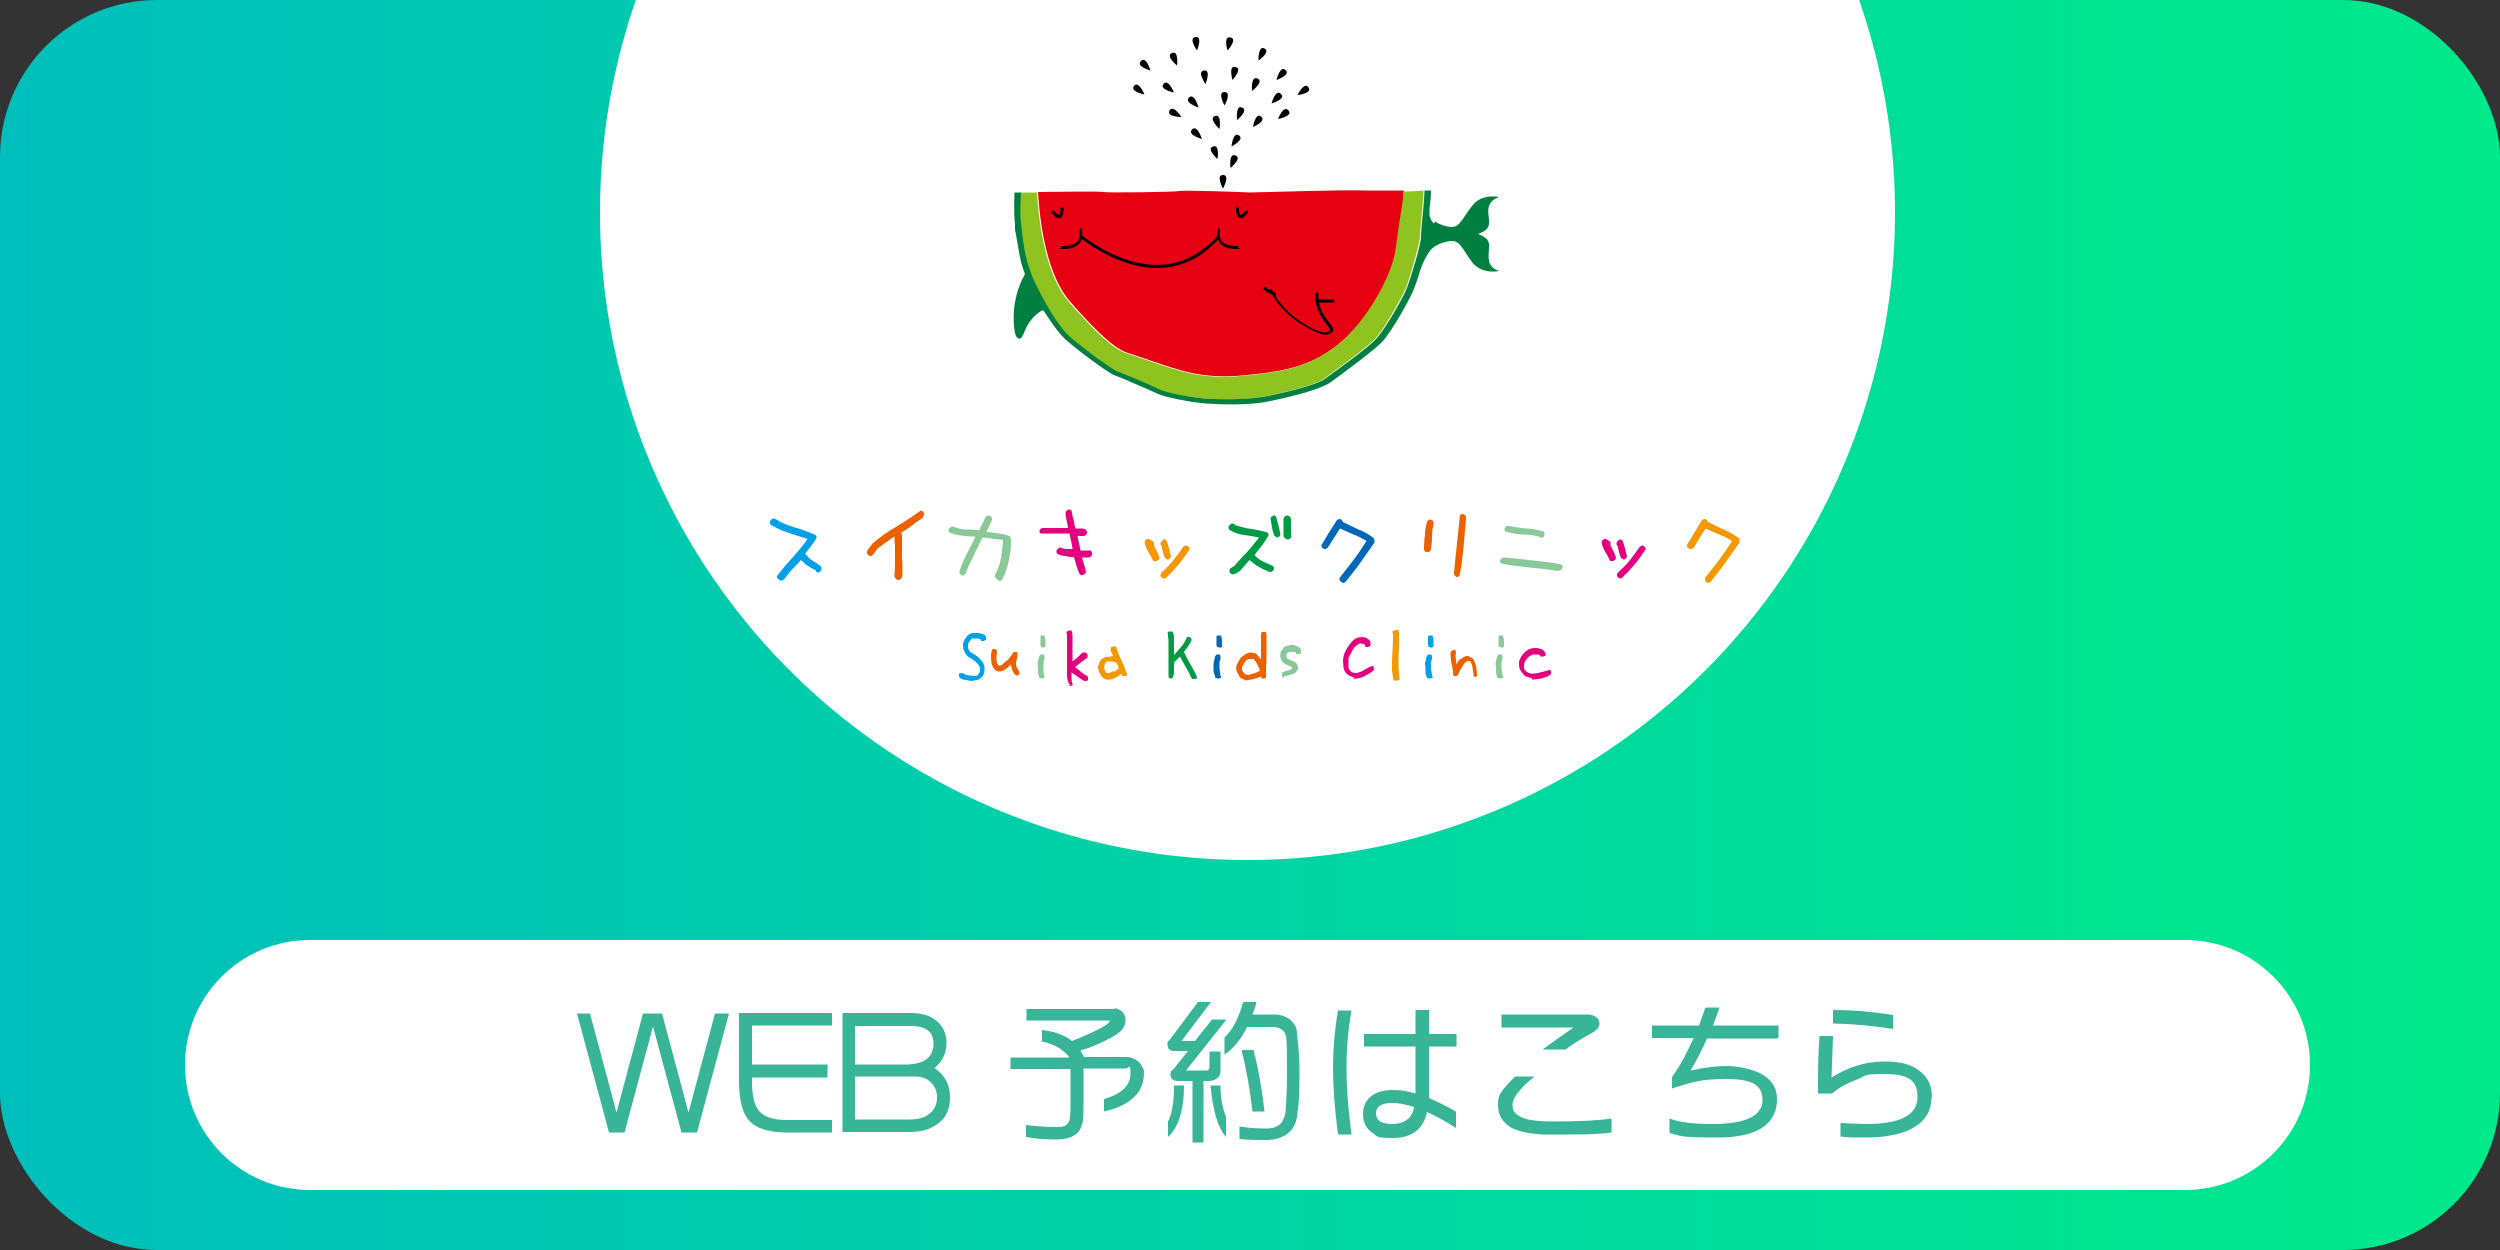 <?xml version="1.0" encoding="UTF-8"?>
<svg id="_レイヤー_1" data-name=" レイヤー 1" xmlns="http://www.w3.org/2000/svg" version="1.1" xmlns:xlink="http://www.w3.org/1999/xlink" viewBox="0 0 500 250">
  <rect x="0" y="0" width="500" height="250" fill="#333333" stroke="none"/>
  <defs>
    <style>
      .cls-1 {
        fill: #000;
      }

      .cls-1, .cls-2, .cls-3, .cls-4, .cls-5, .cls-6, .cls-7, .cls-8, .cls-9, .cls-10, .cls-11, .cls-12, .cls-13, .cls-14 {
        stroke-width: 0px;
      }

      .cls-2 {
        fill: #eb6100;
      }

      .cls-3 {
        fill: url(#_名称未設定グラデーション_12);
      }

      .cls-4 {
        fill: #37b596;
      }

      .cls-5 {
        fill: #094;
      }

      .cls-6 {
        fill: #00a0e9;
      }

      .cls-7 {
        fill: #89c997;
      }

      .cls-8 {
        fill: #e60012;
      }

      .cls-9 {
        fill: #007f41;
      }

      .cls-10 {
        fill: #e3007e;
      }

      .cls-11 {
        fill: #fff;
      }

      .cls-12 {
        fill: #8fc31f;
      }

      .cls-13 {
        fill: #0068b7;
      }

      .cls-14 {
        fill: #f39800;
      }
    </style>
    <linearGradient id="_名称未設定グラデーション_12" data-name="名称未設定グラデーション 12" x1="0" y1="125" x2="500" y2="125" gradientTransform="translate(0 250) scale(1 -1)" gradientUnits="userSpaceOnUse">
      <stop offset="0" stop-color="#00bfbc"/>
      <stop offset="1" stop-color="#00e98b"/>
    </linearGradient>
  </defs>
  <rect class="cls-3" x="0" width="500" height="250" rx="31.4" ry="31.4"/>
  <circle class="cls-11" cx="249.5" cy="42.5" r="129.5"/>
  <g>
    <g>
      <g>
        <path class="cls-6" d="M156,116l-.4-.2s-.1-.2-.2-.3v-.3c1-1.3,2-2.5,3.1-3.7s2.1-2.4,3-3.7c-1.2-.4-2.5-.8-3.7-1.2-1.2-.4-2.4-.9-3.6-1.6,0,0-.2-.2-.2-.3v-.4l.2-.4s.2,0,.3-.2h.4c1.3.8,2.7,1.4,4.1,1.8,1.4.4,2.8.9,4.1,1.5,0,0,.1.2.2.3v.3c-.3.6-.7,1.1-1.1,1.6-.4.5-.8,1.1-1.2,1.6l.3.2c.4.5.8.9,1.3,1.2.5.3,1,.6,1.5,1,0,0,.1.2.2.3v.4l-.2.4c-.1,0-.2,0-.3.2h-.3l-.3-.2v-.2c-.6-.3-1.1-.6-1.6-.9s-.9-.7-1.4-1.2h0c-.6.7-1.2,1.3-1.8,1.9-.6.7-1.1,1.3-1.6,2-.1,0-.2,0-.3.2h-.5Z"/>
        <path class="cls-2" d="M179.4,115.9l-.3-.2s-.1-.2-.2-.3v-.8c.1,0,.1-2.8.1-2.8v-2.9c-.1,0-.1-1.4-.1-1.4v-.2c-.1,0-3.4,2.4-3.4,2.4l-.9,1.3c-.1,0-.2,0-.3.2h-.3l-.4-.2s-.1-.2-.2-.3v-.4c.1-.3.3-.5.5-.8.2-.2.4-.5.6-.8,1.5-1.3,3.1-2.4,4.8-3.4s3.3-2.1,4.9-3.2l.4.2s.1.2.2.3v.4l-.3.6c-.7.5-1.4.9-2.1,1.5-.7.5-1.4,1-2.1,1.4h0c0,.3.1.4.1.6v4.8c.1,0,.1,2.8.1,2.8,0,.2,0,.4-.1.6,0,.2,0,.3-.2.5,0,0-.2,0-.3.2h-.5Z"/>
        <path class="cls-7" d="M199.5,115.9l-.3-.2s-.1-.2-.2-.3v-.4c.6-1.1,1-2.2,1.2-3.4.2-1.2.3-2.4.4-3.6l-4.1-.5c-.6,1.2-1.2,2.5-1.8,3.7s-1.2,2.5-1.7,3.7c0,0-.2,0-.3.2h-.3l-.3-.2s-.1-.2-.2-.3v-.4c.4-1.2.9-2.4,1.5-3.5s1.2-2.3,1.7-3.4c-.9,0-1.8,0-2.7-.2-.9,0-1.7-.3-2.5-.6,0,0-.1-.2-.2-.3v-.3l.3-.4s.2,0,.3-.2h.4l.4.2h0c.8.3,1.5.4,2.3.4s1.6,0,2.4.2c.2-.5.4-.9.7-1.4.2-.5.5-1,.7-1.4,0,0,.2,0,.3-.2h.3l.4.2s.1.2.2.3v.4l-1.1,2.4c.8,0,1.6.2,2.4.3.8,0,1.5.3,2.2.5.2.2.3.4.3.6v.7c0,1.3-.2,2.6-.5,3.9s-.7,2.5-1.3,3.6c-.1,0-.2,0-.3.2h-.3l-.3-.3Z"/>
        <path class="cls-10" d="M216.4,115.1l-.4-.2c-.3-.5-.5-1.1-.7-1.7s-.3-1.2-.5-1.8c-.6,0-1.1,0-1.7-.2-.6,0-1.1-.2-1.6-.4,0,0-.1-.2-.2-.3v-.4l.3-.4s.2,0,.3-.2h.3c.3.2.7.3,1.1.3s.8,0,1.2,0v-.2l-.6-2.9h-5.6s-.2,0-.2,0c0,0-.1-.2-.2-.3v-.3l.2-.3c.1,0,.2-.2.4-.2h5.1v-.2c-.1-.5-.2-.9-.3-1.4s-.2-1-.2-1.4l.2-.5c.1,0,.2,0,.3-.2h.3l.4.2c.1.6.2,1.2.4,1.8.1.6.2,1.2.4,1.8h1.1c.4,0,.7,0,1,.3,0,0,.1.2.2.3v.3l-.2.4s-.2,0-.3.2h-1.4c0,0,0,0,0,0l.6,2.9h2.1c0,0,.1.3.2.4v.4l-.2.4c-.1,0-.3.2-.5.2h-1.3c.1.5.3,1,.4,1.4.2.5.3,1,.4,1.5l-.2.4c-.1,0-.2,0-.3.2h-.3,0Z"/>
        <path class="cls-14" d="M231,112.3l-.4-.2c-.3-.6-.6-1.2-1-1.8-.3-.6-.6-1.2-.7-1.9l.2-.4s.2,0,.3-.2h.4l.8.5s.1.2.2.3v.5c.2.4.4.8.6,1.2.2.4.4.8.5,1.3l-.2.4s-.2,0-.3.2h-.4ZM233.3,111.8l-.3-.2c-.2-.4-.3-.8-.4-1.2-.1-.4-.2-.8-.3-1.2h0s-.1-.2-.2-.3v-.3l.3-.5c.1,0,.2,0,.3-.2s.2,0,.3,0l.3.2c.2.5.4,1.1.5,1.6s.3,1.1.4,1.6l-.2.4s-.2,0-.3.2h-.4ZM232.7,115.7l-.4-.2s-.1-.2-.2-.3v-.3l.2-.4c.9-.8,1.7-1.6,2.4-2.5s1.4-1.8,2-2.7c.1,0,.2,0,.3-.2h.3l.4.2s.1.2.2.3v.3c-.5.8-1.1,1.6-1.7,2.4-.6.8-1.3,1.5-2,2.3-.3.2-.5.4-.7.7-.2.3-.5.4-.8.4Z"/>
        <path class="cls-5" d="M246.5,114.9l-.4-.2s-.2-.2-.2-.3v-.4l.2-.4c.2,0,.4-.2.6-.3s.4-.3.5-.5c.8-.9,1.6-1.8,2.4-2.6.8-.9,1.5-1.8,2.2-2.7-1-.2-2-.4-3-.5s-2-.5-2.9-1c0,0-.1-.2-.2-.3v-.4l.3-.4s.2,0,.3-.2h.3l.4.2s0,0,.1.2c0,0,.1,0,.2,0,1,.3,2,.6,3.1.7,1.1.2,2.1.4,3.1.7,0,0,.1.2.2.3v.3c-.4.7-.8,1.3-1.3,2-.5.6-1,1.2-1.5,1.9.5.6,1.1,1,1.7,1.3.6.3,1.3.6,2,.9,0,0,.1.2.2.3v.3l-.2.4s-.2,0-.3.2h-.4c-.7-.3-1.4-.6-2.1-1-.7-.4-1.3-.9-1.9-1.4l-2,2.3c-.2,0-.4.3-.7.4-.2,0-.5.2-.8.2h0ZM255.3,107.4l-.4-.2c-.2-.5-.4-1.1-.5-1.7s-.2-1.2-.3-1.8l.2-.4c.1,0,.2,0,.3-.2h.3l.3.2c.2.6.3,1.2.5,1.8.1.6.3,1.2.4,1.8l-.2.4s-.2,0-.3.2h-.3ZM257.3,107.8l-.4-.2-.2-.4v-3.5l.2-.4c.1,0,.2,0,.3-.2h.4l.4.2c.2.3.2.6.2.9v3.2s0,.2-.1.3c-.1,0-.2,0-.3.2h-.5Z"/>
        <path class="cls-13" d="M268.5,116.5l-.4-.2s-.1-.2-.2-.3v-.4c.9-1.2,1.9-2.4,2.8-3.6s1.8-2.5,2.6-3.8c-.8-.5-1.7-1-2.6-1.3-.9-.4-1.8-.8-2.7-1.2l-2.5,3.9s-.2,0-.3.2h-.4l-.3-.2s-.1-.2-.2-.3v-.3c.5-.8,1-1.7,1.5-2.5s1.1-1.7,1.6-2.5c.1,0,.2,0,.3-.2h.3l.4.2.2.4c1,.5,2,1,3.1,1.5,1.1.4,2.1,1,3,1.7,0,0,.2.3.2.4v.5c-.9,1.3-1.9,2.7-2.8,4s-2,2.6-3,3.9c0,0-.2,0-.3.2h-.3Z"/>
        <path class="cls-2" d="M285.4,110.5l-.4-.2s-.1-.2-.2-.3v-.4c0-.9.1-1.9.2-2.8,0-.9.2-1.8.5-2.7,0,0,.2,0,.3-.2h.3l.4.2s.1.2.2.3v.4c-.2.9-.3,1.8-.3,2.7s-.1,1.8-.3,2.7c-.1,0-.2,0-.3.2h-.4ZM291.4,115.4l-.4-.2c0,0-.1-.2-.2-.4v-.4c.2-1.9.4-3.8.6-5.7.2-1.9.4-3.8.6-5.7,0,0,.2,0,.3-.2h.3l.4.2c.1,0,.1.2.2.4v.4c-.2,1.9-.3,3.8-.5,5.7-.2,1.9-.4,3.8-.8,5.7-.1,0-.2,0-.3.2h-.3,0Z"/>
        <path class="cls-7" d="M311.6,114.2c-1.9-.3-3.8-.5-5.7-.7-1.9-.2-3.8-.4-5.7-.8,0,0-.1-.2-.2-.3v-.3l.2-.4c.1,0,.3,0,.4-.2h.4c1.9.2,3.8.4,5.7.6,1.9.2,3.8.4,5.6.8,0,0,.1.2.2.3v.3l-.2.4c0,0-.2.2-.3.2h-.4ZM308.1,107.4c-1.1-.3-2.3-.5-3.5-.5s-2.4-.3-3.5-.6c0,0-.1-.2-.2-.3v-.3l.2-.3s.2-.2.3-.2h.4c1.1.2,2.3.4,3.5.5,1.2,0,2.3.3,3.4.6.1,0,.2.2.2.3v.4l-.2.4s-.2,0-.3.2h-.3v-.2Z"/>
        <path class="cls-10" d="M322.3,112.3l-.3-.2c-.3-.6-.6-1.2-1-1.8-.3-.6-.6-1.2-.7-1.9l.2-.4c.1,0,.2,0,.3-.2h.4l.8.5s.1.2.1.3v.5c.2.4.4.8.6,1.2.2.4.4.8.5,1.3l-.2.4s-.2,0-.3.2h-.4ZM324.6,111.8l-.4-.2c-.2-.4-.3-.8-.4-1.2-.1-.4-.2-.8-.3-1.2h0s-.1-.2-.2-.3v-.3l.3-.5c.1,0,.2,0,.3-.2h.3l.3.2c.2.5.4,1.1.5,1.6s.3,1.1.4,1.6l-.2.4c-.1,0-.2,0-.3.2h-.3,0ZM324,115.7l-.4-.2s-.1-.2-.2-.3v-.3l.2-.4c.9-.8,1.7-1.6,2.4-2.5.7-.9,1.4-1.8,2-2.7.1,0,.2,0,.3-.2h.3l.3.2s.1.2.2.3v.3c-.5.8-1.1,1.6-1.7,2.4s-1.3,1.5-2,2.3c-.3.2-.5.4-.7.7-.2.3-.5.4-.8.4h.1Z"/>
        <path class="cls-14" d="M341.5,116.5l-.4-.2s-.1-.2-.1-.3v-.4c.9-1.2,1.9-2.4,2.8-3.6s1.8-2.5,2.6-3.8c-.8-.5-1.7-1-2.6-1.3-.9-.4-1.8-.8-2.7-1.2l-2.4,3.9c-.1,0-.2,0-.3.2h-.4l-.4-.2s-.1-.2-.2-.3v-.3c.5-.8,1-1.7,1.5-2.5s1-1.7,1.5-2.5c0,0,.2,0,.3-.2h.3l.4.2.2.4c1,.5,2,1,3.1,1.5,1.1.4,2,1,3,1.7.1,0,.2.3.2.4v.5c-.9,1.3-1.9,2.7-2.8,4s-2,2.6-3,3.9c-.1,0-.2,0-.3.2h-.3Z"/>
      </g>
      <g>
        <path class="cls-6" d="M194.6,136.2c-.5,0-.9-.1-1.4-.2-.4,0-.9-.2-1.2-.4,0,0-.1-.2-.2-.3v-.6c.2,0,.3-.1.4-.1h.3l.3.2h0c.4.2.7.2,1.1.3.4,0,.8.1,1.1.1s.3,0,.4-.1c.1,0,.2-.2.3-.3s.2-.3.3-.5v-.6c0-.3-.2-.5-.3-.7s-.3-.4-.5-.6c-.3-.2-.5-.4-.8-.6-.3-.2-.6-.3-.8-.5-.4-.3-.6-.7-.8-1.2-.2-.4-.2-.9-.2-1.4.1-.3.2-.6.4-.9.2-.3.4-.5.6-.8.3-.2.6-.3.9-.4.3,0,.6,0,1,0,.3,0,.5,0,.8.2.3,0,.5,0,.7.3,0,0,.1.2.2.3v.6h-.2c0,.1-.1.1-.2.2h-.6v-.3c-.2,0-.4-.2-.7-.2h-.7c-.1,0-.2,0-.3,0,0,0-.2,0-.3.2-.2.2-.3.4-.5.7-.1.2-.1.5-.1.8s.1.4.2.6c0,.2.2.3.4.5.5.2.9.6,1.4.9.4.4.8.8,1.1,1.3,0,.2.2.4.2.6v.7c0,.3,0,.5-.2.8,0,.3-.2.5-.4.7-.3.2-.5.4-.9.5-.3.1-.7.1-1,.1h.2Z"/>
        <path class="cls-2" d="M203.3,135.1l-.4-.3c-.2-.3-.4-.6-.5-.9,0-.3-.2-.6-.2-1h0c-.4.4-.7.7-1.2,1-.4.3-.9.4-1.4.4l-.7-.4c-.3-.4-.5-.8-.6-1.3s-.1-.9-.1-1.5.1-.4.1-.6,0-.4.2-.6c0,0,.1-.1.3-.1h.2l.3.2s.1.2.1.3v.3c0,.2-.1.4-.1.6v.6c0,.2,0,.5.1.7,0,.2.2.4.3.6h.3c.3,0,.5-.2.7-.4s.4-.4.7-.6c.3-.2.5-.5.7-.8s.4-.5.5-.8c0,0,.1,0,.2-.1h.6c0,.2.1.3.1.4v.3l-.3,1.6c0,.4.1.7.3,1s.3.6.4.9v.3c-.2,0-.3.1-.4.2h-.3,0Z"/>
        <path class="cls-7" d="M208.2,135.6h-.3c-.2-.5-.3-1-.3-1.4s0-.9-.1-1.4c0-.3.1-.6.2-.9,0-.3.1-.6.3-.9,0,0,.1-.1.2-.1h.6c0,.2.1.3.1.5v.4c-.1.2-.2.5-.2.7v1.8c0,.3.1.7.2,1v.3c-.2,0-.3,0-.4.1h-.3ZM208.5,129.4h-.3c-.1-.4-.2-.7-.1-1v-1.3s.1,0,.2,0h.6c.1.4.2.7.2,1v1.1s0,.1-.1.2c0,0-.1,0-.2.1h-.3,0Z"/>
        <path class="cls-10" d="M214.1,136.8h-.3c-.2-.6-.4-1-.4-1.5v-3.4h0v-1.4h0v-3.2c0-.3,0-.5-.1-.7v-.3c.2,0,.3,0,.4-.2h.6c.1.4.2.7.2,1v3.4h0v1.8h0c.3-.3.7-.5,1-.8l.9-.9s.2-.1.3-.1h.4l.3.2s0,.1.1.2v.6c-.1,0-2.5,1.9-2.5,1.9.4.3.8.6,1.2,1,.4.3.8.6,1.3.8,0,0,0,.2.1.3v.6c-.2,0-.3,0-.4.1h-.3c-.4-.2-.9-.5-1.3-.8-.4-.3-.8-.6-1.3-.9v1.3c0,.3.1.7.2,1v.3c-.2,0-.3.1-.4.1h-.3l.3-.4Z"/>
        <path class="cls-14" d="M221.2,135.9c-.2,0-.3-.2-.5-.3s-.3-.3-.5-.4c-.1-.3-.2-.5-.4-.8,0-.3-.2-.6-.2-.9s.1-.5.2-.7c0-.2.1-.5.3-.7.3-.4.7-.6,1.1-.7.5,0,.9-.1,1.4-.2h0c-.1-.3-.2-.5-.3-.7-.2-.2-.2-.5-.1-.8v-.3c.2,0,.3-.1.4-.1h.6c.3,1,.7,1.9,1.1,2.8.4.9.8,1.8,1.1,2.7v.3c-.2,0-.3,0-.4.1h-.6c0-.1-.1-.5-.1-.5h0c-.4.4-.9.7-1.4.9-.5.3-1,.4-1.6.3h-.1ZM222.8,134.4c.2-.1.3-.2.5-.4.2-.1.3-.3.5-.4l-.5-1c-.1,0-.3-.1-.4-.2-.1,0-.3-.1-.4-.1h-.8c-.3,0-.5.1-.7.4l-.2.9.3.8s.2.2.3.2h.4l1-.4v.2Z"/>
        <path class="cls-5" d="M234.1,135.6h-.3c0-.2-.1-.3-.1-.4v-6.9c0-.3,0-.6-.1-.9,0-.3,0-.6-.1-.8l.2-.3s.2,0,.2,0h.6c.2.4.3.7.3,1.1v3.6h0c.5-.6,1-1.1,1.5-1.7.5-.6.8-1.2,1.1-1.9,0,0,.1,0,.2,0h.3l.3.2s0,0,.1.2v.3c-.2.4-.4.8-.7,1.2s-.5.7-.8,1.1c.4.8.8,1.7,1.3,2.5s.9,1.6,1.3,2.5v.3c-.2,0-.3,0-.4.1h-.6c-.4-.9-.8-1.6-1.2-2.3s-.8-1.4-1.2-2.2h0l-1.2,1.2h0v1.6c0,.5,0,1-.3,1.5,0,0-.1.1-.2.1h-.3,0Z"/>
        <path class="cls-13" d="M243.4,135.6h-.3c-.2-.5-.3-1-.4-1.4v-1.4c0-.3.1-.6.2-.9,0-.3.1-.6.3-.9,0,0,.1-.1.2-.1h.6c0,.2.1.3.1.5v.4c-.1.2-.2.5-.2.7v.8c0,.3,0,.7.1,1,0,.3,0,.7.2,1v.3c-.2,0-.3,0-.4.1h-.4ZM243.7,129.4h-.3c-.1-.4-.2-.7-.1-1v-1.1s0,0,.1-.2c0,0,.1,0,.2,0h.6c.1.4.2.7.2,1v1.3s-.1,0-.2.1h-.5Z"/>
        <path class="cls-2" d="M249.2,136.1l-1.2-.6c-.2-.4-.4-.7-.6-1.1-.2-.4-.2-.8-.1-1.2,0-.3.3-.6.4-.9.2-.3.3-.6.5-.8.3-.2.5-.4.8-.6.3-.2.6-.3.9-.4.2,0,.5,0,.7.1.2,0,.5,0,.7.2l.9,1.1v-4.9c0-.2,0-.4.2-.6,0,0,.2,0,.2,0h.6c0,.2,0,.3.1.4v5.7c-.1,0-.1,1.7-.1,1.7v1.2s0,.1-.1.2c0,0-.1,0-.2.1h-.6c0-.1-.1-.4-.1-.4h0c-.5.2-1,.4-1.5.5s-1,.2-1.6.3h.1ZM252,134.2h0c-.2-.5-.3-.9-.5-1.3-.2-.4-.5-.8-.8-1.1h-.8c-.4,0-.7.3-.9.6s-.4.6-.6,1v.5c0,.2.2.5.4.7.1.2.4.3.6.4h0c.4,0,.9-.2,1.3-.3.4-.1.8-.3,1.2-.5h.1Z"/>
        <path class="cls-7" d="M256.8,135.5h-.3c0-.2,0-.3-.1-.4v-.6c.4-.1.7-.3,1.1-.4.3,0,.6-.2.9-.4v-.2c-.2-.2-.6-.4-.9-.5s-.7-.3-1-.6c-.1-.2-.3-.5-.4-.7,0-.2-.1-.5,0-.8,0-.3,0-.5.2-.8.2-.2.4-.4.5-.7.3-.1.5-.2.8-.3.3,0,.5-.1.9-.1s.5.1.8.2c.3,0,.5.2.7.4,0,.1.1.2.2.4v.7c-.2,0-.3,0-.3.1h-.7v-.4h-.8c0-.1-.8.1-.8.1-.1.1-.2.2-.3.4v.4l.2.4c.3.2.7.4,1,.5s.7.3.9.6c0,.2.2.3.2.5v.5c0,.1-.1.3-.3.4,0,.1-.2.3-.3.4-.3.2-.7.3-1.1.4-.3.1-.7.2-1.1.3v.2Z"/>
        <path class="cls-10" d="M270.9,135.5c-.3,0-.6-.2-.9-.3s-.5-.3-.8-.6-.4-.7-.5-1.1c0-.4-.1-.8-.1-1.2,0-.8.2-1.6.6-2.3s.9-1.4,1.5-2c.3-.2.6-.4,1-.5.3,0,.7-.2,1.2,0,.2,0,.4,0,.6.3.2,0,.4.3.6.5v.9c-.2,0-.3.1-.4.2h-.6c0-.2-.1-.3-.1-.3v-.2c-.1,0-.3-.1-.5-.2h-.5c-.6.2-1.1.7-1.4,1.2-.3.6-.6,1.1-.9,1.7v1.9c0,.2.2.4.3.6.2.2.3.3.5.4.2,0,.4.1.6.1.6,0,1.2-.3,1.7-.6s1.1-.6,1.6-.8h.3c0,.2,0,.3.1.4v.3l-.2.3c-.6.4-1.2.8-1.8,1.1-.7.3-1.3.4-2.1.5l.2-.3Z"/>
        <path class="cls-14" d="M279,136.1h-.3c-.1-.7-.2-1.3-.3-1.9v-1.9l.2-4.4v-.7c0-.2,0-.5-.1-.7v-.3c.2,0,.3,0,.5-.2h.7c0,.2,0,.3.1.4v2.3c0,.7,0,1.5-.1,2.3v2.3l.2,2.4v.3c-.2,0-.3.1-.4.1h-.5Z"/>
        <path class="cls-6" d="M285.7,135.6h-.3c-.2-.5-.3-1-.3-1.4s0-.9-.1-1.4c0-.3.1-.6.2-.9,0-.3.1-.6.3-.9,0,0,.1-.1.2-.1h.6c0,.2.1.3.1.5v.4c-.1.2-.2.5-.2.7v.8c0,.3,0,.7.1,1,0,.3.1.7.2,1v.3c-.2,0-.3,0-.4.1h-.4ZM286,129.4h-.3c0-.4-.2-.7-.1-1v-1.1s0,0,.1-.2c0,0,.1,0,.2,0h.6c.1.4.2.7.2,1v1.1s0,.1-.1.2c0,0-.1,0-.2.1h-.4Z"/>
        <path class="cls-2" d="M295,135.2h-.3c0-.6-.1-1.1-.2-1.6,0-.5-.2-.9-.4-1.3,0,0-.2,0-.2-.1h-.3c-.5.2-.8.5-1,.9s-.5.8-.7,1.2c0,.1-.1.3-.2.4,0,.1-.2.3-.2.4,0,0-.1.1-.2.1h-.6c-.1-.9-.2-1.7-.4-2.4-.1-.8-.2-1.5-.2-2.3l.3-.4s.1,0,.2-.1h.5c0,.2,0,.3.1.4v.3s0,.2-.1.2v.2l.2,1.8h0l.5-.9c.3-.2.6-.3.8-.5.3-.2.6-.3.9-.3s.4.2.6.3c.2,0,.4.2.6.3.2.5.4,1,.5,1.5s.2,1,.2,1.6v.2s0,.1-.1.2c0,0-.1.1-.2.1h-.3l.2-.2Z"/>
        <path class="cls-7" d="M299.8,135.6h-.3c-.2-.5-.3-1-.3-1.4s0-.9-.1-1.4c0-.3.1-.6.2-.9,0-.3.1-.6.3-.9,0,0,.1-.1.2-.1h.6c0,.2.1.3.1.5v.4c-.1.2-.2.5-.2.7v.8c0,.3,0,.7.1,1,0,.3.1.7.2,1v.3c-.2,0-.3,0-.4.1h-.4ZM300.1,129.4h-.3c0-.4-.2-.7-.1-1v-1.1s0,0,.1-.2c0,0,.1,0,.2,0h.6c0,.4.2.7.2,1v1.1s0,.1-.1.2c0,0-.1,0-.2.1h-.4Z"/>
        <path class="cls-10" d="M306.5,135.6c-.3,0-.6,0-.9-.2-.3,0-.6-.2-.8-.4-.3-.3-.6-.7-.8-1.1-.2-.4-.2-.8-.2-1.3s.2-.8.4-1.2c.2-.4.5-.7.8-1s.6-.5,1-.6c.4-.2.8-.2,1.2-.2s.6.1.9.2c.3,0,.5.2.8.5,0,0,.1.2.2.3v.6c-.2,0-.3,0-.4.1h-.6c0-.1-.3-.4-.3-.4h-1c-.2,0-.4,0-.6.2-.2.1-.4.2-.5.3-.3.3-.5.6-.7.9-.2.4-.2.8-.2,1.2s0,.3.2.5c.1.2.3.3.4.4.2.1.4.2.7.3s.5,0,.8,0c.5,0,1-.2,1.5-.3s1-.3,1.4-.4h.3c0,.2.1.3.1.4v.3s0,.1-.1.2c0,0-.1.1-.2.2-.5.3-1.1.4-1.7.6-.6.1-1.2.2-1.8.2v-.3Z"/>
      </g>
    </g>
    <g>
      <path class="cls-8" d="M280.9,39.5c0,.6-1,5.6-1.6,10.3s-5.3,13.9-11.4,18.9-12.2,5.7-19.5,6.4c-7.3.7-12.1-1-14.1-1.6-2.1-.6-6.1-2.1-8.7-2.9-2.6-.8-6.2-4.1-11.6-10.3-5.4-6.2-6.2-18.9-6.4-21.9,2.8,0,11.8-.2,13,0s14.5,0,15.3-.2,12.6.2,14.1.3c1.5,0,19.1-.6,22.9-.4h7.9v2"/>
      <path class="cls-12" d="M207.6,38.5h-3.6s-.2,4,0,6.2c.3,2.1.6,5,1.2,7.5.7,2.5,1.8,4.9,3,7.1,1.2,2.2,3.5,6.1,5.3,7.8s8.3,6.5,9.6,7.1,7.1,3,8.4,3.6c1.3.7,6.6,1.7,9.2,1.9,2.6.2,8.5.4,12.1-.4,3.7-.7,10.4-2.3,12.1-3.6,1.7-1.3,8.4-6.1,10.2-8,1.8-2,5.4-8.4,6.2-10.4.7-2,2.6-8.3,2.7-10,0-1.7.7-7.2.7-9.2-1.3.2-4.1.2-4.1.2v1.3c0,.6-.9,5.6-1.5,10.3s-5.3,13.9-11.4,18.9-12.2,5.7-19.5,6.4c-7.3.7-12.1-1-14.1-1.6-2.1-.6-6.1-2.1-8.7-2.9-2.6-.8-6.2-4.1-11.6-10.3-5.4-6.2-6.2-18.9-6.4-21.9"/>
      <g>
        <path class="cls-1" d="M216.1,47.2c-.1,0,0,.3,0,.4.2,0,15.8,13.5,27.8,0,.1,0,0-.3,0-.4-.1,0-.3,0-.4,0-11.6,13-26.8,0-27,0h-.4Z"/>
        <path class="cls-1" d="M243.6,45.9s-.5,1.5.3,2.6c.6.9,1.8,1.3,3.4,1.3s.3,0,.3-.3-.1-.3-.3-.3c-1.5,0-2.5-.4-3-1-.6-.9-.3-2.1-.3-2.1,0,0,0-.3-.2-.4-.1,0-.3,0-.4.2h.2Z"/>
        <path class="cls-1" d="M247.2,41.8c0,.2,0,1.5.7,1.8.5.2,1-.2,1.7-1.1v-.4h-.4c-.8,1-1.1.9-1.1.9-.2,0-.3-.7-.3-1.2s-.1-.3-.3-.3-.3,0-.3.3h0Z"/>
        <g>
          <path class="cls-1" d="M216.3,45.9s.5,1.5-.3,2.6c-.6.9-1.8,1.3-3.4,1.3s-.3,0-.3-.3.1-.3.3-.3c1.5,0,2.5-.4,3-1,.6-.9.3-2.1.3-2.1,0,0,0-.3.2-.4.1,0,.3,0,.4.2h-.2Z"/>
          <path class="cls-1" d="M212.7,41.8c0,.2,0,1.5-.7,1.8-.5.2-1-.2-1.7-1.1v-.4h.4c.8,1,1.1.9,1.1.9.2,0,.3-.7.3-1.2s.1-.3.3-.3.3,0,.3.3h0Z"/>
        </g>
      </g>
      <g>
        <path class="cls-1" d="M254.2,57.6c-.1,0-.2.2-.2.4s2.2,5.3,9,8.3c2.3,1,2.7.7,3.5,0,.4-.4,0-.9-.6-1.7-.9-1.2-2.4-3-2.2-5.8,0-.2-.1-.3-.3-.3s-.3,0-.3.3c-.2,3,1.4,5,2.3,6.2.3.4.7.8.6,1-.6.6-.8.8-2.9,0-6.5-2.9-8.6-7.9-8.7-8,0,0-.2-.2-.4-.2l.2-.2Z"/>
        <path class="cls-1" d="M263.2,60.2c0,.2.1.3.3.3h3.6c-.2,0-.3,0-.3-.3s.1-.3.3-.3h-3.6c-.2,0-.3,0-.3.3Z"/>
        <path class="cls-1" d="M252.8,57.5c-.1,0-.2.3,0,.4,0,0,.5.6,2,1.2.1,0,.3,0,.4-.2,0,0,0-.3-.2-.4-1.4-.5-1.8-1-1.8-1,0,0-.3-.2-.4,0Z"/>
      </g>
      <path class="cls-1" d="M244.9,21.1s-1.5-2.7,0-2.7,0,2.7,0,2.7Z"/>
      <path class="cls-1" d="M234.8,18.5s-3-.6-2.1-1.7c.9-1.2,2.1,1.7,2.1,1.7Z"/>
      <path class="cls-1" d="M230.1,14.1s-3-.8-1.9-1.9c1-1.1,1.9,1.9,1.9,1.9Z"/>
      <path class="cls-1" d="M228.9,18.9s-3-.6-2.1-1.7c.9-1.2,2.1,1.7,2.1,1.7Z"/>
      <path class="cls-1" d="M239.7,21.5s-2.9-.9-1.9-2c1.1-1,1.9,2,1.9,2Z"/>
      <path class="cls-1" d="M243.9,25.8s-2.3-2.1-.9-2.6c1.4-.5.9,2.6.9,2.6Z"/>
      <path class="cls-1" d="M241.1,16.8s-1.8-2.5-.3-2.7.3,2.7.3,2.7Z"/>
      <path class="cls-1" d="M239.4,10.1s-1.8-2.5-.3-2.7.3,2.7.3,2.7Z"/>
      <path class="cls-1" d="M235.4,13.1s-2.4-1.9-1-2.5,1,2.5,1,2.5Z"/>
      <path class="cls-1" d="M246.5,16s-.9-3,.6-2.6c1.5.3-.6,2.6-.6,2.6Z"/>
      <path class="cls-1" d="M251.7,12.1s-.1-3.1,1.2-2.4c1.3.7-1.2,2.4-1.2,2.4Z"/>
      <path class="cls-1" d="M245.5,10.1s-.9-3,.6-2.6c1.5.3-.6,2.6-.6,2.6Z"/>
      <path class="cls-1" d="M250.4,18.2s-.3-3.1,1.1-2.5c1.4.6-1.1,2.5-1.1,2.5Z"/>
      <path class="cls-1" d="M254.3,20.7s.8-3,1.9-1.9c1.1,1-1.9,1.9-1.9,1.9h0Z"/>
      <path class="cls-1" d="M259.5,19s1.4-2.8,2.2-1.5c.8,1.2-2.2,1.5-2.2,1.5Z"/>
      <path class="cls-1" d="M255.6,23.8s1.1-2.9,2.1-1.7c1,1.1-2.1,1.7-2.1,1.7Z"/>
      <path class="cls-1" d="M247.4,24s-.3-3.1,1-2.5c1.4.6-1,2.5-1,2.5Z"/>
      <path class="cls-1" d="M255.3,16s.7-3,1.8-2-1.8,2-1.8,2Z"/>
      <path class="cls-1" d="M250.6,25.4s.5-3,1.6-2.1c1.2.9-1.6,2.1-1.6,2.1Z"/>
      <path class="cls-1" d="M246.3,29.3s.3-3.1,1.5-2.2c1.2.8-1.5,2.2-1.5,2.2Z"/>
      <path class="cls-1" d="M246.1,33.6s-.4-3.1,1-2.5c1.4.5-1,2.5-1,2.5Z"/>
      <path class="cls-1" d="M244.6,37.7s-1.5-2.7,0-2.7,0,2.7,0,2.7Z"/>
      <path class="cls-1" d="M243.5,31.8s-2.3-2-.9-2.5c1.4-.5.9,2.5.9,2.5Z"/>
      <path class="cls-1" d="M240.4,27.8s-3-.8-2-1.9,2,1.9,2,1.9Z"/>
      <path class="cls-1" d="M236.3,23.4s-3.1,0-2.4-1.3c.7-1.3,2.4,1.3,2.4,1.3Z"/>
      <path class="cls-9" d="M286.8,44.7s-1.1-.9-.9-2.4v-.5c.2-1.5.3-2.8.3-3.7h-1.3c0,2-.7,7.5-.7,9.2s-2,8-2.7,10-4.4,8.4-6.2,10.4c-1.8,2-8.5,6.7-10.2,8s-8.4,2.9-12.1,3.6c-3.6.7-9.5.6-12.1.4s-7.9-1.2-9.2-1.9c-1.3-.7-7.1-3.1-8.4-3.6-1.3-.6-7.8-5.4-9.6-7.1s-4.1-5.5-5.3-7.8c-1.2-2.2-2.3-4.6-3-7.1s-.9-5.3-1.2-7.5,0-6.2,0-6.2h-1.3c0,0-.2,4.1.1,6.3v1.1c.4,1.9.7,4.3,1.2,6.5.2.8.5,1.6.8,2.4l-.2.4c-1,1.8-2.4,5.3-2,10.1.2,1.7.4,2.2.9,2.4,0,0,.5.2.8-.5,0,0,.1-.3.2-.4.5-1.3,1.4-3.4,3.7-4.7h.3c1.1,1.7,2.8,4.3,4.3,5.7,1.7,1.6,8.4,6.7,10,7.3l1.3.5c2.1.9,6.1,2.6,7.1,3.1,1.6.8,7.2,1.8,9.7,2,2.9.2,8.8.4,12.5-.4,3.1-.6,10.5-2.3,12.6-3.9l1.9-1.4c2.8-2.1,7-5.2,8.4-6.7,1.9-2.1,5.7-8.8,6.4-10.8.1-.4.4-1,.6-1.7l.5-1.6c1.1-3.3,2.4-4.5,2.4-4.5,1.3-1.1,3.1-1.5,4-1.5,1.6,0,2.1,1.6,4,4.2,2,2.6,5.4,1.8,5.4,1.8-2.5-.9-2.1-2.7-2-4.6.2-1.9-1-2.3-2.2-2.8,1.2-.5,2.4-.9,2.2-2.8-.2-1.9-.6-3.6,2-4.6,0,0-3.5-.8-5.4,1.8-2,2.6-2.4,4.1-4,4.2-.8,0-2.2-.3-3.4-1.1"/>
    </g>
  </g>
  <path class="cls-11" d="M62,188h375c13.8,0,25,11.2,25,25h0c0,13.8-11.2,25-25,25H62c-13.8,0-25-11.2-25-25h0c0-13.8,11.2-25,25-25Z"/>
  <g>
    <path class="cls-4" d="M145.8,202.7l-6.4,23.8h-3.1l-5.7-21.2-5.7,21.2h-3.1l-6.4-23.8h2.6l5.3,19.8,5.3-19.8h3.8l5.3,19.8,5.3-19.8h2.8Z"/>
    <path class="cls-4" d="M166.3,226.5h-9c-3.5,0-6-.8-7.4-2.3s-2.1-4.1-2.1-7.9v-13.7h18.6v2.5h-16v7.8h15.1v2.6h-15.1v.8c0,2.9.5,4.9,1.5,6s2.8,1.7,5.5,1.7h9v2.5h-.1Z"/>
    <path class="cls-4" d="M190,219.5c0,2.5-.9,4.3-2.8,5.5-1.5,1-3.2,1.4-5.3,1.4h-13.4v-23.8h13.8c2,0,3.6.5,4.8,1.4,1.4,1.1,2.2,2.6,2.2,4.6s-.8,3.7-2.4,5c2.1,1.4,3.1,3.4,3.1,5.8h0ZM186.7,208.7c0-2.3-1.5-3.5-4.4-3.5h-11.3v7.7h10.1c3.7,0,5.6-1.4,5.6-4.2h0ZM187.4,219.5c0-1.4-.5-2.4-1.4-3.2-.8-.7-1.8-1-2.9-1h-12.1v8.6h10.8c1.6,0,3-.3,3.9-1,1.1-.8,1.7-1.9,1.7-3.4h0Z"/>
    <path class="cls-4" d="M222.8,201.6c.7.1,1.3.4,1.7.8.4.5.6,1,.6,1.7,0,1.3-.9,2.4-2.8,3.4-2.1,1.1-4.1,2-6.2,2.6.2.4.5.8.7,1.3h8.4c1,0,1.9.4,2.6,1,.6.8,1,1.4,1,2,0,2.2-.7,3.9-2.1,5.1-1.3,1.3-3.3,2.2-5.9,2.8v-2.5c3.5-1,5.3-2.7,5.3-5.1s-.4-.9-1-1h-8.4v7.2c0,3.3-.1,3.5-.4,4.3-.5,1.7-2.1,2.6-4.8,2.7-2.7,0-4.8-.2-6.3-.5v-2.4c2.3.3,4.4.4,6.2.4s1.9-.4,2.4-1.1c.2-.4.3-1.5.3-3.3v-7.2h-12v-2.3h11.8c-1.2-1.6-3.1-2.7-5.5-3.2v-2.3c2.5.3,4.5,1,6,2.2,5-2,7.5-3.4,7.5-3.9s0-.2-.2-.2h-16.4v-2.3h17.7l-.2-.2Z"/>
    <path class="cls-4" d="M239.3,200.4h2.9l-5.9,7.8h2.7l3.4-4.3h2.9l-8.1,10.2h4.1c.4,0,.6-.3.6-.9v-2.9h2.2v3.8c0,1.3-.8,2-2.3,2.1h-1.1v12.3h-2.2v-12.3h-2.8c-1.1,0-1.6-.4-1.6-1.3s.2-.6.7-1.2l2.8-3.5h-3c-.8-.1-1.1-.6-1.1-1.3s.1-.6.4-.9l5.7-7.6h-.3ZM234.8,217.1h2c0,5.1-1.2,8.5-3.2,10.3v-3.1c.8-1.5,1.2-3.9,1.2-7.2ZM242.1,217.1h2c0,2.5.4,4.6,1.1,6.2v4.1c-1.7-2-2.7-5.5-3.1-10.4h0ZM248.7,200.4h2.6c-.2.9-.5,1.7-.8,2.5h4.2c1.5,0,2.7.4,3.5,1.2.8.8,1.2,1.6,1.2,2.6.3,2.6.5,5,.5,7.2,0,4.4-.1,7.2-.4,8.4-.1,3.5-2.1,5.4-5.8,5.7-2.2,0-4.2,0-5.8-.2v-2.5c1.2.2,3,.4,5.4.4s3.4-1.1,3.8-3.2c.2-2.5.3-5.2.3-8.1s0-6.1-.2-7.1c-.3-1.3-1.2-1.9-2.8-1.9h-5c-1.2,2.5-2.7,4.3-4.5,5.5v-3.4c1.5-1.4,2.8-3.7,3.7-7h.1ZM248.3,210h2.4c1,3.8,1.7,7.9,2.2,12.3h-2.4c-.5-4.3-1.2-8.4-2.2-12.3Z"/>
    <path class="cls-4" d="M270.3,226.9h-2.7c-.7-5.3-1-9.7-1-13.2s.3-7.6,1-11.6h2.7c-.7,3.9-1,7.8-1,11.6s.3,7.8,1,13.2ZM291.2,222.4v3.2c-2-1.3-4-2.4-5.8-3.2-.7,3.4-3,5.2-6.8,5.2s-3.1-.4-4.2-1.1c-1.2-.8-1.8-2.1-1.8-3.7s.6-2.8,1.8-3.7c1-.7,2.3-1.1,4.1-1.1s2.9.2,4.6.7v-9.4h-10.3v-2.5h10.3v-4.8h2.7v4.8h5.5v2.5h-5.5v10.3c1.8.8,3.7,1.7,5.5,2.8h-.1ZM282.9,221.4c-1.6-.5-3.1-.8-4.5-.8-2.1,0-3.2.7-3.2,2.1s1.1,2.1,3.3,2.1,4-1.1,4.3-3.4h.1Z"/>
    <path class="cls-4" d="M322.2,226.5c-2,.3-4.6.4-7.7.4h-6.2c-2.6-.2-4.6-.6-6.1-1.4-1.7-1-2.6-2.5-2.6-4.5s.4-2.1,1.1-3.2c.3-.4,1.1-1.3,2.3-2.5h3.9c-3,2.4-4.4,4.3-4.4,5.7s.8,2.1,2.4,2.7c1.2.4,3.2.6,5.9.6,5,0,8.9-.2,11.5-.6v2.8h0ZM319.9,204.7c0,.8-.6,1.4-1.7,2-1.9,1-3.6,2.1-5.1,3.2h-4.6c1.5-1.1,3.6-2.6,6.2-4.4h-14.4v-2.6h17.3c.6,0,1.2.2,1.6.5s.7.7.7,1.3Z"/>
    <path class="cls-4" d="M355.5,207.7h-14.1c-1,2.3-2.1,4.4-3.3,6.4,2.8-.6,5.2-.9,7.2-.9s4.8.5,6.6,1.4c2.3,1.1,3.5,2.9,3.5,5.2,0,5.1-4,7.7-11.9,7.7s-7.1-.3-9.6-.9v-2.9c2.1.8,4.9,1.1,8.6,1.1,6.6,0,10-1.6,10-4.8s-2.4-4.2-7.3-4.2-6.8.6-10.8,1.9v-2.3c1.6-2.2,3-4.8,4.3-7.8h-8.3v-2.5h9.4c.4-1.1.8-2.3,1.3-3.6h2.8c-.5,1.4-.9,2.6-1.3,3.6h13.1v2.5h-.2Z"/>
    <path class="cls-4" d="M386.3,219.4c0,2.8-1.3,4.9-3.9,6.3-2.3,1.2-5.4,1.8-9.2,1.8s-2.9,0-5.1-.2v-2.7c2.2.1,3.9.2,5.1.2,6.9,0,10.3-1.8,10.3-5.4s-2.2-4.6-6.7-4.6-3.5.4-5.4,1.1c-1.9.7-3.6,1.6-5,2.8h-2.8c0-3.9,0-7.8.3-11.5h2.7c-.1,2.5-.2,5.3-.3,8.3,3.5-2.2,7-3.2,10.5-3.2s5.4.6,7,1.8c1.7,1.2,2.6,3,2.6,5.4h-.1ZM378.6,203v2.8c-3.6-.6-7.6-1-12-1.1v-2.7c4.3,0,8.3.4,12,1Z"/>
  </g>
</svg>